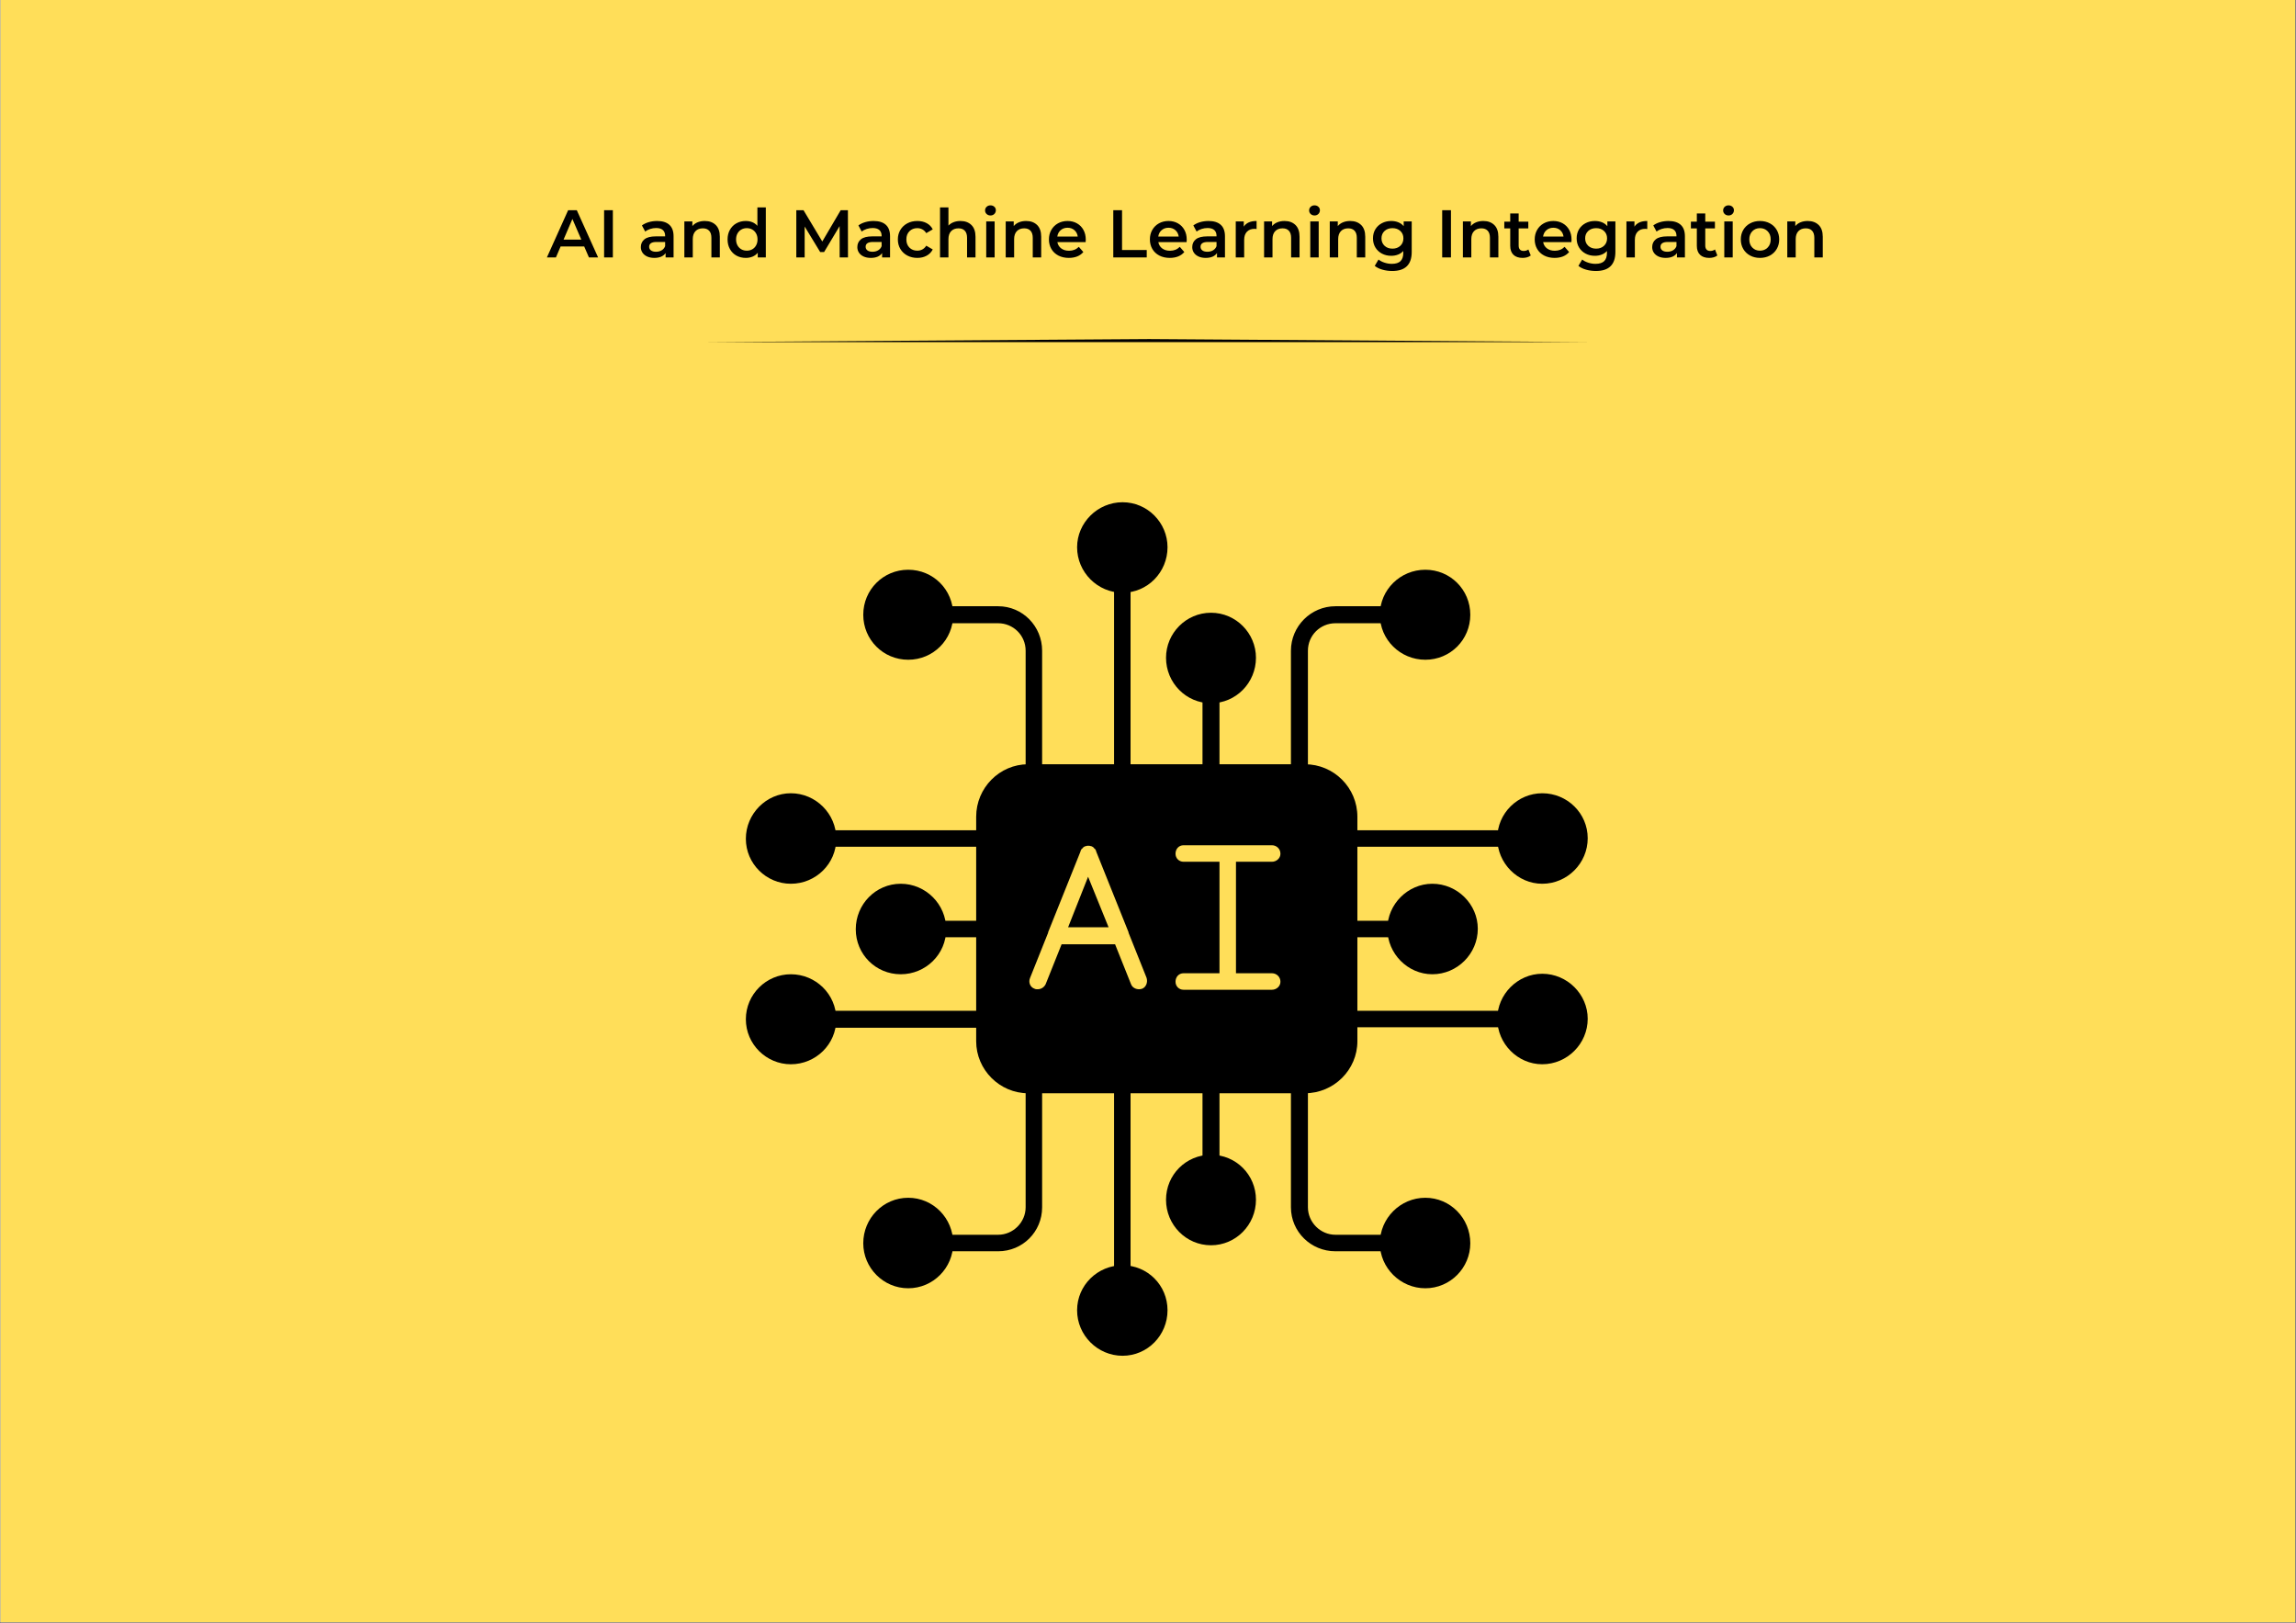 <svg xmlns="http://www.w3.org/2000/svg" xmlns:xlink="http://www.w3.org/1999/xlink" width="2245" viewBox="0 0 1683.75 1190.25" height="1587" preserveAspectRatio="xMidYMid meet"><rect x="0" y="0" width="1683.75" height="1190.25" fill="#808080" stroke="none"/><defs><g></g><clipPath id="b82e9ada95"><path d="M 0.406 0 L 1683.094 0 L 1683.094 1189.5 L 0.406 1189.5 Z M 0.406 0 " clip-rule="nonzero"></path></clipPath><clipPath id="03009f22cc"><path d="M 513 248.625 L 1170 248.625 L 1170 251 L 513 251 Z M 513 248.625 " clip-rule="nonzero"></path></clipPath><clipPath id="c4df211e16"><path d="M 789 368.27 L 857 368.27 L 857 435 L 789 435 Z M 789 368.27 " clip-rule="nonzero"></path></clipPath><clipPath id="3e7e19fb20"><path d="M 1098 581 L 1164.453 581 L 1164.453 649 L 1098 649 Z M 1098 581 " clip-rule="nonzero"></path></clipPath><clipPath id="346b8fd657"><path d="M 1098 714 L 1164.453 714 L 1164.453 781 L 1098 781 Z M 1098 714 " clip-rule="nonzero"></path></clipPath><clipPath id="731ead3295"><path d="M 789 927 L 857 927 L 857 994.125 L 789 994.125 Z M 789 927 " clip-rule="nonzero"></path></clipPath><clipPath id="91bec7405c"><path d="M 546.844 581 L 614 581 L 614 649 L 546.844 649 Z M 546.844 581 " clip-rule="nonzero"></path></clipPath><clipPath id="84fc97d6d1"><path d="M 546.844 714 L 614 714 L 614 781 L 546.844 781 Z M 546.844 714 " clip-rule="nonzero"></path></clipPath></defs><g clip-path="url(#b82e9ada95)"><path fill="#ffffff" d="M 0.406 0 L 1683.094 0 L 1683.094 1189.5 L 0.406 1189.5 Z M 0.406 0 " fill-opacity="1" fill-rule="nonzero"></path><path fill="#ffde59" d="M 0.406 0 L 1683.094 0 L 1683.094 1189.5 L 0.406 1189.5 Z M 0.406 0 " fill-opacity="1" fill-rule="nonzero"></path></g><g clip-path="url(#03009f22cc)"><path fill="#000000" d="M 1169.855 250.875 L 513.355 250.875 L 842.684 248.625 Z M 1169.855 250.875 " fill-opacity="1" fill-rule="nonzero"></path></g><path fill="#000000" d="M 956.953 801.641 L 753.973 801.641 C 733.09 801.641 715.871 784.406 715.871 763.508 L 715.871 598.887 C 715.871 577.621 733.09 560.391 753.973 560.391 L 956.953 560.391 C 978.207 560.391 995.426 577.621 995.426 598.887 L 995.426 763.508 C 995.426 784.406 978.207 801.641 956.953 801.641 Z M 760.934 725.379 C 760.203 725.379 759.469 725.379 758.738 725.012 C 755.438 723.914 753.973 720.246 755.438 716.945 L 768.629 683.949 L 768.629 683.582 L 792.445 624.188 C 792.445 624.188 792.445 623.82 792.445 623.82 C 792.812 623.086 793.176 622.352 793.91 621.984 C 794.277 621.254 795.008 620.887 795.742 620.52 C 795.742 620.52 795.742 620.52 796.109 620.52 C 796.84 620.152 797.207 620.152 797.941 620.152 C 798.672 620.152 799.406 620.152 800.141 620.52 C 800.141 620.52 800.504 620.52 800.504 620.52 C 801.238 620.887 801.973 621.254 802.336 621.984 C 803.07 622.352 803.438 623.086 803.805 623.82 C 803.805 623.82 803.805 624.188 803.805 624.188 L 827.617 683.582 L 827.617 683.949 L 840.809 716.945 C 841.906 720.246 840.441 723.914 837.512 725.012 C 834.215 726.113 830.551 724.645 829.449 721.711 L 817.727 692.383 L 778.523 692.383 L 766.797 721.711 C 765.699 723.914 763.5 725.379 760.934 725.379 Z M 900.531 725.746 L 867.922 725.746 C 864.625 725.746 862.059 723.18 862.059 719.879 C 862.059 716.215 864.625 713.645 867.922 713.645 L 894.301 713.645 L 894.301 631.887 L 867.922 631.887 C 864.625 631.887 862.059 629.32 862.059 626.02 C 862.059 622.352 864.625 619.785 867.922 619.785 L 932.773 619.785 C 936.07 619.785 939 622.352 939 626.02 C 939 629.32 936.07 631.887 932.773 631.887 L 906.391 631.887 L 906.391 713.645 L 932.773 713.645 C 936.07 713.645 939 716.215 939 719.879 C 939 723.18 936.07 725.746 932.773 725.746 Z M 812.961 679.914 L 797.941 642.887 L 783.285 679.914 Z M 812.961 679.914 " fill-opacity="1" fill-rule="evenodd"></path><path fill="#000000" d="M 823.223 572.855 C 819.926 572.855 816.992 569.922 816.992 566.625 L 816.992 428.398 C 816.992 425.102 819.926 422.168 823.223 422.168 C 826.52 422.168 829.082 425.102 829.082 428.398 L 829.082 566.625 C 829.082 569.922 826.52 572.855 823.223 572.855 Z M 823.223 572.855 " fill-opacity="1" fill-rule="evenodd"></path><g clip-path="url(#c4df211e16)"><path fill="#000000" d="M 823.223 434.633 C 804.902 434.633 789.879 419.602 789.879 401.27 C 789.879 383.305 804.902 368.27 823.223 368.27 C 841.543 368.27 856.195 383.305 856.195 401.27 C 856.195 419.602 841.543 434.633 823.223 434.633 Z M 823.223 434.633 " fill-opacity="1" fill-rule="evenodd"></path></g><path fill="#000000" d="M 888.074 572.855 C 884.777 572.855 881.844 569.922 881.844 566.625 L 881.844 509.426 C 881.844 506.129 884.777 503.195 888.074 503.195 C 891.371 503.195 894.301 506.129 894.301 509.426 L 894.301 566.625 C 894.301 569.922 891.371 572.855 888.074 572.855 Z M 888.074 572.855 " fill-opacity="1" fill-rule="evenodd"></path><path fill="#000000" d="M 888.074 515.66 C 869.754 515.66 855.098 500.629 855.098 482.297 C 855.098 464.332 869.754 449.297 888.074 449.297 C 906.391 449.297 921.047 464.332 921.047 482.297 C 921.047 500.629 906.391 515.66 888.074 515.66 Z M 888.074 515.66 " fill-opacity="1" fill-rule="evenodd"></path><path fill="#000000" d="M 952.926 572.855 C 949.625 572.855 946.695 569.922 946.695 566.625 L 946.695 477.164 C 946.695 459.199 961.352 444.531 979.305 444.531 L 1018.141 444.531 C 1021.438 444.531 1024.371 447.465 1024.371 450.766 C 1024.371 454.066 1021.438 456.996 1018.141 456.996 L 979.305 456.996 C 968.312 456.996 959.152 465.797 959.152 477.164 L 959.152 566.625 C 959.152 569.922 956.223 572.855 952.926 572.855 Z M 952.926 572.855 " fill-opacity="1" fill-rule="evenodd"></path><path fill="#000000" d="M 1045.254 483.762 C 1026.934 483.762 1011.914 469.098 1011.914 450.766 C 1011.914 432.434 1026.934 417.766 1045.254 417.766 C 1063.574 417.766 1078.23 432.434 1078.23 450.766 C 1078.23 469.098 1063.574 483.762 1045.254 483.762 Z M 1045.254 483.762 " fill-opacity="1" fill-rule="evenodd"></path><path fill="#000000" d="M 758.371 572.855 C 754.707 572.855 752.141 569.922 752.141 566.625 L 752.141 477.164 C 752.141 465.797 742.98 456.996 731.992 456.996 L 693.152 456.996 C 689.488 456.996 686.926 454.066 686.926 450.766 C 686.926 447.465 689.488 444.531 693.152 444.531 L 731.992 444.531 C 749.945 444.531 764.234 459.199 764.234 477.164 L 764.234 566.625 C 764.234 569.922 761.668 572.855 758.371 572.855 Z M 758.371 572.855 " fill-opacity="1" fill-rule="evenodd"></path><path fill="#000000" d="M 666.039 483.762 C 647.719 483.762 633.066 469.098 633.066 450.766 C 633.066 432.434 647.719 417.766 666.039 417.766 C 684.359 417.766 699.016 432.434 699.016 450.766 C 699.016 469.098 684.359 483.762 666.039 483.762 Z M 666.039 483.762 " fill-opacity="1" fill-rule="evenodd"></path><path fill="#000000" d="M 1104.242 620.887 L 989.195 620.887 C 985.898 620.887 982.969 617.953 982.969 614.652 C 982.969 611.355 985.898 608.789 989.195 608.789 L 1104.242 608.789 C 1107.543 608.789 1110.105 611.355 1110.105 614.652 C 1110.105 617.953 1107.543 620.887 1104.242 620.887 Z M 1104.242 620.887 " fill-opacity="1" fill-rule="evenodd"></path><g clip-path="url(#3e7e19fb20)"><path fill="#000000" d="M 1130.988 648.02 C 1113.035 648.02 1098.016 632.984 1098.016 614.652 C 1098.016 596.32 1113.035 581.656 1130.988 581.656 C 1149.309 581.656 1164.332 596.32 1164.332 614.652 C 1164.332 632.984 1149.309 648.02 1130.988 648.02 Z M 1130.988 648.02 " fill-opacity="1" fill-rule="evenodd"></path></g><path fill="#000000" d="M 1023.637 687.25 L 989.195 687.25 C 985.898 687.25 982.969 684.684 982.969 681.016 C 982.969 677.715 985.898 675.148 989.195 675.148 L 1023.637 675.148 C 1026.934 675.148 1029.5 677.715 1029.5 681.016 C 1029.5 684.684 1026.934 687.25 1023.637 687.25 Z M 1023.637 687.25 " fill-opacity="1" fill-rule="evenodd"></path><path fill="#000000" d="M 1050.383 714.379 C 1032.43 714.379 1017.41 699.348 1017.41 681.016 C 1017.41 663.051 1032.43 648.02 1050.383 648.02 C 1068.703 648.02 1083.727 663.051 1083.727 681.016 C 1083.727 699.348 1068.703 714.379 1050.383 714.379 Z M 1050.383 714.379 " fill-opacity="1" fill-rule="evenodd"></path><path fill="#000000" d="M 1104.242 753.242 L 989.195 753.242 C 985.898 753.242 982.969 750.676 982.969 747.012 C 982.969 743.711 985.898 741.145 989.195 741.145 L 1104.242 741.145 C 1107.543 741.145 1110.105 743.711 1110.105 747.012 C 1110.105 750.676 1107.543 753.242 1104.242 753.242 Z M 1104.242 753.242 " fill-opacity="1" fill-rule="evenodd"></path><g clip-path="url(#346b8fd657)"><path fill="#000000" d="M 1130.988 780.375 C 1113.035 780.375 1098.016 765.344 1098.016 747.012 C 1098.016 729.047 1113.035 714.012 1130.988 714.012 C 1149.309 714.012 1164.332 729.047 1164.332 747.012 C 1164.332 765.344 1149.309 780.375 1130.988 780.375 Z M 1130.988 780.375 " fill-opacity="1" fill-rule="evenodd"></path></g><path fill="#000000" d="M 823.223 939.863 C 819.926 939.863 816.992 937.297 816.992 933.996 L 816.992 795.773 C 816.992 792.109 819.926 789.543 823.223 789.543 C 826.52 789.543 829.082 792.109 829.082 795.773 L 829.082 933.996 C 829.082 937.297 826.52 939.863 823.223 939.863 Z M 823.223 939.863 " fill-opacity="1" fill-rule="evenodd"></path><g clip-path="url(#731ead3295)"><path fill="#000000" d="M 823.223 994.125 C 804.902 994.125 789.879 979.094 789.879 960.762 C 789.879 942.43 804.902 927.766 823.223 927.766 C 841.543 927.766 856.195 942.43 856.195 960.762 C 856.195 979.094 841.543 994.125 823.223 994.125 Z M 823.223 994.125 " fill-opacity="1" fill-rule="evenodd"></path></g><path fill="#000000" d="M 888.074 858.836 C 884.777 858.836 881.844 856.27 881.844 852.969 L 881.844 795.773 C 881.844 792.109 884.777 789.543 888.074 789.543 C 891.371 789.543 894.301 792.109 894.301 795.773 L 894.301 852.969 C 894.301 856.27 891.371 858.836 888.074 858.836 Z M 888.074 858.836 " fill-opacity="1" fill-rule="evenodd"></path><path fill="#000000" d="M 888.074 913.098 C 869.754 913.098 855.098 898.066 855.098 879.734 C 855.098 861.402 869.754 846.738 888.074 846.738 C 906.391 846.738 921.047 861.402 921.047 879.734 C 921.047 898.066 906.391 913.098 888.074 913.098 Z M 888.074 913.098 " fill-opacity="1" fill-rule="evenodd"></path><path fill="#000000" d="M 1018.141 917.5 L 979.305 917.5 C 961.352 917.5 946.695 903.199 946.695 885.234 L 946.695 795.773 C 946.695 792.109 949.625 789.543 952.926 789.543 C 956.223 789.543 959.152 792.109 959.152 795.773 L 959.152 885.234 C 959.152 896.234 968.312 905.398 979.305 905.398 L 1018.141 905.398 C 1021.438 905.398 1024.371 907.965 1024.371 911.633 C 1024.371 914.934 1021.438 917.5 1018.141 917.5 Z M 1018.141 917.5 " fill-opacity="1" fill-rule="evenodd"></path><path fill="#000000" d="M 1045.254 944.629 C 1026.934 944.629 1011.914 929.598 1011.914 911.633 C 1011.914 893.301 1026.934 878.27 1045.254 878.27 C 1063.574 878.27 1078.23 893.301 1078.23 911.633 C 1078.23 929.598 1063.574 944.629 1045.254 944.629 Z M 1045.254 944.629 " fill-opacity="1" fill-rule="evenodd"></path><path fill="#000000" d="M 731.992 917.5 L 693.152 917.5 C 689.488 917.5 686.926 914.934 686.926 911.633 C 686.926 907.965 689.488 905.398 693.152 905.398 L 731.992 905.398 C 742.98 905.398 752.141 896.234 752.141 885.234 L 752.141 795.773 C 752.141 792.109 754.707 789.543 758.371 789.543 C 761.668 789.543 764.234 792.109 764.234 795.773 L 764.234 885.234 C 764.234 903.199 749.945 917.5 731.992 917.5 Z M 731.992 917.5 " fill-opacity="1" fill-rule="evenodd"></path><path fill="#000000" d="M 666.039 944.629 C 647.719 944.629 633.066 929.598 633.066 911.633 C 633.066 893.301 647.719 878.27 666.039 878.27 C 684.359 878.27 699.016 893.301 699.016 911.633 C 699.016 929.598 684.359 944.629 666.039 944.629 Z M 666.039 944.629 " fill-opacity="1" fill-rule="evenodd"></path><path fill="#000000" d="M 722.098 620.887 L 607.051 620.887 C 603.754 620.887 600.824 618.32 600.824 615.02 C 600.824 611.355 603.754 608.789 607.051 608.789 L 722.098 608.789 C 725.395 608.789 727.961 611.355 727.961 615.02 C 727.961 618.32 725.395 620.887 722.098 620.887 Z M 722.098 620.887 " fill-opacity="1" fill-rule="evenodd"></path><g clip-path="url(#91bec7405c)"><path fill="#000000" d="M 579.938 648.02 C 561.984 648.02 546.965 633.352 546.965 615.02 C 546.965 596.688 561.984 581.656 579.938 581.656 C 598.258 581.656 613.281 596.688 613.281 615.02 C 613.281 633.352 598.258 648.02 579.938 648.02 Z M 579.938 648.02 " fill-opacity="1" fill-rule="evenodd"></path></g><path fill="#000000" d="M 722.098 687.25 L 687.656 687.25 C 684.359 687.25 681.43 684.684 681.43 681.383 C 681.43 678.082 684.359 675.148 687.656 675.148 L 722.098 675.148 C 725.395 675.148 727.961 678.082 727.961 681.383 C 727.961 684.684 725.395 687.25 722.098 687.25 Z M 722.098 687.25 " fill-opacity="1" fill-rule="evenodd"></path><path fill="#000000" d="M 660.543 714.379 C 642.223 714.379 627.57 699.715 627.57 681.383 C 627.57 663.051 642.223 648.02 660.543 648.02 C 678.863 648.02 693.887 663.051 693.887 681.383 C 693.887 699.715 678.863 714.379 660.543 714.379 Z M 660.543 714.379 " fill-opacity="1" fill-rule="evenodd"></path><path fill="#000000" d="M 722.098 753.609 L 607.051 753.609 C 603.754 753.609 600.824 750.676 600.824 747.379 C 600.824 744.078 603.754 741.145 607.051 741.145 L 722.098 741.145 C 725.395 741.145 727.961 744.078 727.961 747.379 C 727.961 750.676 725.395 753.609 722.098 753.609 Z M 722.098 753.609 " fill-opacity="1" fill-rule="evenodd"></path><g clip-path="url(#84fc97d6d1)"><path fill="#000000" d="M 579.938 780.375 C 561.984 780.375 546.965 765.711 546.965 747.379 C 546.965 729.047 561.984 714.379 579.938 714.379 C 598.258 714.379 613.281 729.047 613.281 747.379 C 613.281 765.711 598.258 780.375 579.938 780.375 Z M 579.938 780.375 " fill-opacity="1" fill-rule="evenodd"></path></g><g fill="#000000" fill-opacity="1"><g transform="translate(401.314, 188.759)"><g><path d="M 27.109 -8.016 L 9.797 -8.016 L 6.375 0 L -0.25 0 L 15.328 -34.625 L 21.672 -34.625 L 37.297 0 L 30.578 0 Z M 24.984 -13.062 L 18.453 -28.203 L 11.969 -13.062 Z M 24.984 -13.062 "></path></g></g></g><g fill="#000000" fill-opacity="1"><g transform="translate(438.358, 188.759)"><g><path d="M 4.656 -34.625 L 11.078 -34.625 L 11.078 0 L 4.656 0 Z M 4.656 -34.625 "></path></g></g></g><g fill="#000000" fill-opacity="1"><g transform="translate(454.134, 188.759)"><g></g></g></g><g fill="#000000" fill-opacity="1"><g transform="translate(467.785, 188.759)"><g><path d="M 14.141 -26.719 C 18.035 -26.719 21.016 -25.785 23.078 -23.922 C 25.141 -22.055 26.172 -19.242 26.172 -15.484 L 26.172 0 L 20.328 0 L 20.328 -3.219 C 19.566 -2.062 18.484 -1.176 17.078 -0.562 C 15.68 0.039 13.992 0.344 12.016 0.344 C 10.035 0.344 8.301 0.004 6.812 -0.672 C 5.332 -1.348 4.188 -2.285 3.375 -3.484 C 2.57 -4.691 2.172 -6.051 2.172 -7.562 C 2.172 -9.938 3.051 -11.844 4.812 -13.281 C 6.582 -14.719 9.363 -15.438 13.156 -15.438 L 19.984 -15.438 L 19.984 -15.828 C 19.984 -17.672 19.43 -19.086 18.328 -20.078 C 17.223 -21.066 15.582 -21.562 13.406 -21.562 C 11.926 -21.562 10.469 -21.332 9.031 -20.875 C 7.594 -20.414 6.379 -19.773 5.391 -18.953 L 2.969 -23.453 C 4.352 -24.504 6.02 -25.312 7.969 -25.875 C 9.914 -26.438 11.973 -26.719 14.141 -26.719 Z M 13.312 -4.156 C 14.852 -4.156 16.227 -4.508 17.438 -5.219 C 18.645 -5.926 19.492 -6.941 19.984 -8.266 L 19.984 -11.328 L 13.609 -11.328 C 10.047 -11.328 8.266 -10.156 8.266 -7.812 C 8.266 -6.695 8.707 -5.805 9.594 -5.141 C 10.488 -4.484 11.727 -4.156 13.312 -4.156 Z M 13.312 -4.156 "></path></g></g></g><g fill="#000000" fill-opacity="1"><g transform="translate(497.805, 188.759)"><g><path d="M 19.047 -26.719 C 22.379 -26.719 25.051 -25.742 27.062 -23.797 C 29.07 -21.848 30.078 -18.961 30.078 -15.141 L 30.078 0 L 23.891 0 L 23.891 -14.344 C 23.891 -16.656 23.344 -18.395 22.25 -19.562 C 21.164 -20.738 19.617 -21.328 17.609 -21.328 C 15.336 -21.328 13.539 -20.641 12.219 -19.266 C 10.895 -17.898 10.234 -15.93 10.234 -13.359 L 10.234 0 L 4.062 0 L 4.062 -26.422 L 9.938 -26.422 L 9.938 -23 C 10.969 -24.219 12.254 -25.141 13.797 -25.766 C 15.348 -26.398 17.098 -26.719 19.047 -26.719 Z M 19.047 -26.719 "></path></g></g></g><g fill="#000000" fill-opacity="1"><g transform="translate(531.683, 188.759)"><g><path d="M 29.922 -36.703 L 29.922 0 L 24 0 L 24 -3.406 C 22.969 -2.156 21.703 -1.219 20.203 -0.594 C 18.703 0.031 17.047 0.344 15.234 0.344 C 12.691 0.344 10.406 -0.211 8.375 -1.328 C 6.352 -2.453 4.766 -4.047 3.609 -6.109 C 2.453 -8.172 1.875 -10.535 1.875 -13.203 C 1.875 -15.879 2.453 -18.238 3.609 -20.281 C 4.766 -22.32 6.352 -23.906 8.375 -25.031 C 10.406 -26.156 12.691 -26.719 15.234 -26.719 C 16.984 -26.719 18.582 -26.422 20.031 -25.828 C 21.488 -25.234 22.727 -24.344 23.75 -23.156 L 23.75 -36.703 Z M 15.984 -4.953 C 17.461 -4.953 18.797 -5.285 19.984 -5.953 C 21.172 -6.629 22.109 -7.594 22.797 -8.844 C 23.492 -10.102 23.844 -11.555 23.844 -13.203 C 23.844 -14.859 23.492 -16.312 22.797 -17.562 C 22.109 -18.812 21.172 -19.773 19.984 -20.453 C 18.797 -21.129 17.461 -21.469 15.984 -21.469 C 14.492 -21.469 13.156 -21.129 11.969 -20.453 C 10.781 -19.773 9.836 -18.812 9.141 -17.562 C 8.453 -16.312 8.109 -14.859 8.109 -13.203 C 8.109 -11.555 8.453 -10.102 9.141 -8.844 C 9.836 -7.594 10.781 -6.629 11.969 -5.953 C 13.156 -5.285 14.492 -4.953 15.984 -4.953 Z M 15.984 -4.953 "></path></g></g></g><g fill="#000000" fill-opacity="1"><g transform="translate(565.66, 188.759)"><g></g></g></g><g fill="#000000" fill-opacity="1"><g transform="translate(579.311, 188.759)"><g><path d="M 36.453 0 L 36.406 -22.953 L 25.031 -3.953 L 22.156 -3.953 L 10.781 -22.656 L 10.781 0 L 4.656 0 L 4.656 -34.625 L 9.938 -34.625 L 23.703 -11.672 L 37.203 -34.625 L 42.5 -34.625 L 42.547 0 Z M 36.453 0 "></path></g></g></g><g fill="#000000" fill-opacity="1"><g transform="translate(626.542, 188.759)"><g><path d="M 14.141 -26.719 C 18.035 -26.719 21.016 -25.785 23.078 -23.922 C 25.141 -22.055 26.172 -19.242 26.172 -15.484 L 26.172 0 L 20.328 0 L 20.328 -3.219 C 19.566 -2.062 18.484 -1.176 17.078 -0.562 C 15.68 0.039 13.992 0.344 12.016 0.344 C 10.035 0.344 8.301 0.004 6.812 -0.672 C 5.332 -1.348 4.188 -2.285 3.375 -3.484 C 2.57 -4.691 2.172 -6.051 2.172 -7.562 C 2.172 -9.938 3.051 -11.844 4.812 -13.281 C 6.582 -14.719 9.363 -15.438 13.156 -15.438 L 19.984 -15.438 L 19.984 -15.828 C 19.984 -17.672 19.43 -19.086 18.328 -20.078 C 17.223 -21.066 15.582 -21.562 13.406 -21.562 C 11.926 -21.562 10.469 -21.332 9.031 -20.875 C 7.594 -20.414 6.379 -19.773 5.391 -18.953 L 2.969 -23.453 C 4.352 -24.504 6.02 -25.312 7.969 -25.875 C 9.914 -26.438 11.973 -26.719 14.141 -26.719 Z M 13.312 -4.156 C 14.852 -4.156 16.227 -4.508 17.438 -5.219 C 18.645 -5.926 19.492 -6.941 19.984 -8.266 L 19.984 -11.328 L 13.609 -11.328 C 10.047 -11.328 8.266 -10.156 8.266 -7.812 C 8.266 -6.695 8.707 -5.805 9.594 -5.141 C 10.488 -4.484 11.727 -4.156 13.312 -4.156 Z M 13.312 -4.156 "></path></g></g></g><g fill="#000000" fill-opacity="1"><g transform="translate(656.563, 188.759)"><g><path d="M 16.172 0.344 C 13.441 0.344 10.988 -0.227 8.812 -1.375 C 6.633 -2.531 4.93 -4.141 3.703 -6.203 C 2.484 -8.266 1.875 -10.598 1.875 -13.203 C 1.875 -15.805 2.484 -18.129 3.703 -20.172 C 4.93 -22.223 6.625 -23.828 8.781 -24.984 C 10.938 -26.141 13.398 -26.719 16.172 -26.719 C 18.773 -26.719 21.055 -26.188 23.016 -25.125 C 24.984 -24.07 26.461 -22.555 27.453 -20.578 L 22.703 -17.812 C 21.941 -19.031 20.992 -19.941 19.859 -20.547 C 18.723 -21.16 17.477 -21.469 16.125 -21.469 C 13.812 -21.469 11.895 -20.719 10.375 -19.219 C 8.863 -17.719 8.109 -15.711 8.109 -13.203 C 8.109 -10.703 8.859 -8.703 10.359 -7.203 C 11.859 -5.703 13.781 -4.953 16.125 -4.953 C 17.477 -4.953 18.723 -5.254 19.859 -5.859 C 20.992 -6.473 21.941 -7.391 22.703 -8.609 L 27.453 -5.844 C 26.43 -3.863 24.938 -2.336 22.969 -1.266 C 21.008 -0.191 18.742 0.344 16.172 0.344 Z M 16.172 0.344 "></path></g></g></g><g fill="#000000" fill-opacity="1"><g transform="translate(685.297, 188.759)"><g><path d="M 19.047 -26.719 C 22.379 -26.719 25.051 -25.742 27.062 -23.797 C 29.07 -21.848 30.078 -18.961 30.078 -15.141 L 30.078 0 L 23.891 0 L 23.891 -14.344 C 23.891 -16.656 23.344 -18.395 22.25 -19.562 C 21.164 -20.738 19.617 -21.328 17.609 -21.328 C 15.336 -21.328 13.539 -20.641 12.219 -19.266 C 10.895 -17.898 10.234 -15.93 10.234 -13.359 L 10.234 0 L 4.062 0 L 4.062 -36.703 L 10.234 -36.703 L 10.234 -23.344 C 11.266 -24.438 12.531 -25.27 14.031 -25.844 C 15.531 -26.426 17.203 -26.719 19.047 -26.719 Z M 19.047 -26.719 "></path></g></g></g><g fill="#000000" fill-opacity="1"><g transform="translate(719.176, 188.759)"><g><path d="M 4.062 -26.422 L 10.234 -26.422 L 10.234 0 L 4.062 0 Z M 7.172 -30.766 C 6.055 -30.766 5.117 -31.117 4.359 -31.828 C 3.598 -32.535 3.219 -33.422 3.219 -34.484 C 3.219 -35.535 3.598 -36.414 4.359 -37.125 C 5.117 -37.832 6.055 -38.188 7.172 -38.188 C 8.297 -38.188 9.234 -37.848 9.984 -37.172 C 10.742 -36.492 11.125 -35.645 11.125 -34.625 C 11.125 -33.539 10.754 -32.625 10.016 -31.875 C 9.273 -31.133 8.328 -30.766 7.172 -30.766 Z M 7.172 -30.766 "></path></g></g></g><g fill="#000000" fill-opacity="1"><g transform="translate(733.469, 188.759)"><g><path d="M 19.047 -26.719 C 22.379 -26.719 25.051 -25.742 27.062 -23.797 C 29.07 -21.848 30.078 -18.961 30.078 -15.141 L 30.078 0 L 23.891 0 L 23.891 -14.344 C 23.891 -16.656 23.344 -18.395 22.25 -19.562 C 21.164 -20.738 19.617 -21.328 17.609 -21.328 C 15.336 -21.328 13.539 -20.641 12.219 -19.266 C 10.895 -17.898 10.234 -15.93 10.234 -13.359 L 10.234 0 L 4.062 0 L 4.062 -26.422 L 9.938 -26.422 L 9.938 -23 C 10.969 -24.219 12.254 -25.141 13.797 -25.766 C 15.348 -26.398 17.098 -26.719 19.047 -26.719 Z M 19.047 -26.719 "></path></g></g></g><g fill="#000000" fill-opacity="1"><g transform="translate(767.347, 188.759)"><g><path d="M 28.891 -13.062 C 28.891 -12.633 28.859 -12.023 28.797 -11.234 L 8.062 -11.234 C 8.426 -9.285 9.375 -7.738 10.906 -6.594 C 12.438 -5.457 14.344 -4.891 16.625 -4.891 C 19.52 -4.891 21.91 -5.848 23.797 -7.766 L 27.109 -3.953 C 25.922 -2.535 24.422 -1.461 22.609 -0.734 C 20.797 -0.016 18.75 0.344 16.469 0.344 C 13.57 0.344 11.016 -0.227 8.797 -1.375 C 6.586 -2.531 4.879 -4.141 3.672 -6.203 C 2.473 -8.266 1.875 -10.598 1.875 -13.203 C 1.875 -15.773 2.457 -18.094 3.625 -20.156 C 4.801 -22.219 6.426 -23.828 8.5 -24.984 C 10.582 -26.141 12.926 -26.719 15.531 -26.719 C 18.102 -26.719 20.398 -26.145 22.422 -25 C 24.453 -23.863 26.035 -22.266 27.172 -20.203 C 28.316 -18.141 28.891 -15.758 28.891 -13.062 Z M 15.531 -21.766 C 13.551 -21.766 11.875 -21.176 10.5 -20 C 9.133 -18.832 8.305 -17.273 8.016 -15.328 L 23 -15.328 C 22.738 -17.242 21.93 -18.797 20.578 -19.984 C 19.223 -21.172 17.539 -21.766 15.531 -21.766 Z M 15.531 -21.766 "></path></g></g></g><g fill="#000000" fill-opacity="1"><g transform="translate(798.109, 188.759)"><g></g></g></g><g fill="#000000" fill-opacity="1"><g transform="translate(811.76, 188.759)"><g><path d="M 4.656 -34.625 L 11.078 -34.625 L 11.078 -5.438 L 29.188 -5.438 L 29.188 0 L 4.656 0 Z M 4.656 -34.625 "></path></g></g></g><g fill="#000000" fill-opacity="1"><g transform="translate(841.384, 188.759)"><g><path d="M 28.891 -13.062 C 28.891 -12.633 28.859 -12.023 28.797 -11.234 L 8.062 -11.234 C 8.426 -9.285 9.375 -7.738 10.906 -6.594 C 12.438 -5.457 14.344 -4.891 16.625 -4.891 C 19.52 -4.891 21.91 -5.848 23.797 -7.766 L 27.109 -3.953 C 25.922 -2.535 24.422 -1.461 22.609 -0.734 C 20.797 -0.016 18.75 0.344 16.469 0.344 C 13.57 0.344 11.016 -0.227 8.797 -1.375 C 6.586 -2.531 4.879 -4.141 3.672 -6.203 C 2.473 -8.266 1.875 -10.598 1.875 -13.203 C 1.875 -15.773 2.457 -18.094 3.625 -20.156 C 4.801 -22.219 6.426 -23.828 8.5 -24.984 C 10.582 -26.141 12.926 -26.719 15.531 -26.719 C 18.102 -26.719 20.398 -26.145 22.422 -25 C 24.453 -23.863 26.035 -22.266 27.172 -20.203 C 28.316 -18.141 28.891 -15.758 28.891 -13.062 Z M 15.531 -21.766 C 13.551 -21.766 11.875 -21.176 10.5 -20 C 9.133 -18.832 8.305 -17.273 8.016 -15.328 L 23 -15.328 C 22.738 -17.242 21.93 -18.797 20.578 -19.984 C 19.223 -21.172 17.539 -21.766 15.531 -21.766 Z M 15.531 -21.766 "></path></g></g></g><g fill="#000000" fill-opacity="1"><g transform="translate(872.147, 188.759)"><g><path d="M 14.141 -26.719 C 18.035 -26.719 21.016 -25.785 23.078 -23.922 C 25.141 -22.055 26.172 -19.242 26.172 -15.484 L 26.172 0 L 20.328 0 L 20.328 -3.219 C 19.566 -2.062 18.484 -1.176 17.078 -0.562 C 15.68 0.039 13.992 0.344 12.016 0.344 C 10.035 0.344 8.301 0.004 6.812 -0.672 C 5.332 -1.348 4.188 -2.285 3.375 -3.484 C 2.57 -4.691 2.172 -6.051 2.172 -7.562 C 2.172 -9.938 3.051 -11.844 4.812 -13.281 C 6.582 -14.719 9.363 -15.438 13.156 -15.438 L 19.984 -15.438 L 19.984 -15.828 C 19.984 -17.672 19.43 -19.086 18.328 -20.078 C 17.223 -21.066 15.582 -21.562 13.406 -21.562 C 11.926 -21.562 10.469 -21.332 9.031 -20.875 C 7.594 -20.414 6.379 -19.773 5.391 -18.953 L 2.969 -23.453 C 4.352 -24.504 6.02 -25.312 7.969 -25.875 C 9.914 -26.438 11.973 -26.719 14.141 -26.719 Z M 13.312 -4.156 C 14.852 -4.156 16.227 -4.508 17.438 -5.219 C 18.645 -5.926 19.492 -6.941 19.984 -8.266 L 19.984 -11.328 L 13.609 -11.328 C 10.047 -11.328 8.266 -10.156 8.266 -7.812 C 8.266 -6.695 8.707 -5.805 9.594 -5.141 C 10.488 -4.484 11.727 -4.156 13.312 -4.156 Z M 13.312 -4.156 "></path></g></g></g><g fill="#000000" fill-opacity="1"><g transform="translate(902.167, 188.759)"><g><path d="M 9.938 -22.562 C 11.719 -25.332 14.852 -26.719 19.344 -26.719 L 19.344 -20.828 C 18.812 -20.922 18.332 -20.969 17.906 -20.969 C 15.5 -20.969 13.617 -20.266 12.266 -18.859 C 10.91 -17.461 10.234 -15.445 10.234 -12.812 L 10.234 0 L 4.062 0 L 4.062 -26.422 L 9.938 -26.422 Z M 9.938 -22.562 "></path></g></g></g><g fill="#000000" fill-opacity="1"><g transform="translate(922.939, 188.759)"><g><path d="M 19.047 -26.719 C 22.379 -26.719 25.051 -25.742 27.062 -23.797 C 29.07 -21.848 30.078 -18.961 30.078 -15.141 L 30.078 0 L 23.891 0 L 23.891 -14.344 C 23.891 -16.656 23.344 -18.395 22.25 -19.562 C 21.164 -20.738 19.617 -21.328 17.609 -21.328 C 15.336 -21.328 13.539 -20.641 12.219 -19.266 C 10.895 -17.898 10.234 -15.93 10.234 -13.359 L 10.234 0 L 4.062 0 L 4.062 -26.422 L 9.938 -26.422 L 9.938 -23 C 10.969 -24.219 12.254 -25.141 13.797 -25.766 C 15.348 -26.398 17.098 -26.719 19.047 -26.719 Z M 19.047 -26.719 "></path></g></g></g><g fill="#000000" fill-opacity="1"><g transform="translate(956.818, 188.759)"><g><path d="M 4.062 -26.422 L 10.234 -26.422 L 10.234 0 L 4.062 0 Z M 7.172 -30.766 C 6.055 -30.766 5.117 -31.117 4.359 -31.828 C 3.598 -32.535 3.219 -33.422 3.219 -34.484 C 3.219 -35.535 3.598 -36.414 4.359 -37.125 C 5.117 -37.832 6.055 -38.188 7.172 -38.188 C 8.297 -38.188 9.234 -37.848 9.984 -37.172 C 10.742 -36.492 11.125 -35.645 11.125 -34.625 C 11.125 -33.539 10.754 -32.625 10.016 -31.875 C 9.273 -31.133 8.328 -30.766 7.172 -30.766 Z M 7.172 -30.766 "></path></g></g></g><g fill="#000000" fill-opacity="1"><g transform="translate(971.111, 188.759)"><g><path d="M 19.047 -26.719 C 22.379 -26.719 25.051 -25.742 27.062 -23.797 C 29.07 -21.848 30.078 -18.961 30.078 -15.141 L 30.078 0 L 23.891 0 L 23.891 -14.344 C 23.891 -16.656 23.344 -18.395 22.25 -19.562 C 21.164 -20.738 19.617 -21.328 17.609 -21.328 C 15.336 -21.328 13.539 -20.641 12.219 -19.266 C 10.895 -17.898 10.234 -15.93 10.234 -13.359 L 10.234 0 L 4.062 0 L 4.062 -26.422 L 9.938 -26.422 L 9.938 -23 C 10.969 -24.219 12.254 -25.141 13.797 -25.766 C 15.348 -26.398 17.098 -26.719 19.047 -26.719 Z M 19.047 -26.719 "></path></g></g></g><g fill="#000000" fill-opacity="1"><g transform="translate(1004.989, 188.759)"><g><path d="M 30.281 -26.422 L 30.281 -4 C 30.281 5.289 25.531 9.938 16.031 9.938 C 13.488 9.938 11.078 9.613 8.797 8.969 C 6.523 8.332 4.648 7.406 3.172 6.188 L 5.938 1.531 C 7.094 2.488 8.551 3.254 10.312 3.828 C 12.07 4.41 13.863 4.703 15.688 4.703 C 18.582 4.703 20.707 4.039 22.062 2.719 C 23.414 1.395 24.094 -0.613 24.094 -3.312 L 24.094 -4.703 C 23.039 -3.547 21.754 -2.672 20.234 -2.078 C 18.711 -1.484 17.047 -1.188 15.234 -1.188 C 12.734 -1.188 10.469 -1.723 8.438 -2.797 C 6.406 -3.867 4.801 -5.375 3.625 -7.312 C 2.457 -9.258 1.875 -11.488 1.875 -14 C 1.875 -16.508 2.457 -18.727 3.625 -20.656 C 4.801 -22.582 6.406 -24.07 8.438 -25.125 C 10.469 -26.188 12.734 -26.719 15.234 -26.719 C 17.148 -26.719 18.891 -26.398 20.453 -25.766 C 22.023 -25.141 23.336 -24.188 24.391 -22.906 L 24.391 -26.422 Z M 16.172 -6.438 C 18.516 -6.438 20.438 -7.133 21.938 -8.531 C 23.438 -9.938 24.188 -11.758 24.188 -14 C 24.188 -16.207 23.438 -18.004 21.938 -19.391 C 20.438 -20.773 18.516 -21.469 16.172 -21.469 C 13.797 -21.469 11.859 -20.773 10.359 -19.391 C 8.859 -18.004 8.109 -16.207 8.109 -14 C 8.109 -11.758 8.859 -9.938 10.359 -8.531 C 11.859 -7.133 13.797 -6.438 16.172 -6.438 Z M 16.172 -6.438 "></path></g></g></g><g fill="#000000" fill-opacity="1"><g transform="translate(1039.312, 188.759)"><g></g></g></g><g fill="#000000" fill-opacity="1"><g transform="translate(1052.962, 188.759)"><g><path d="M 4.656 -34.625 L 11.078 -34.625 L 11.078 0 L 4.656 0 Z M 4.656 -34.625 "></path></g></g></g><g fill="#000000" fill-opacity="1"><g transform="translate(1068.739, 188.759)"><g><path d="M 19.047 -26.719 C 22.379 -26.719 25.051 -25.742 27.062 -23.797 C 29.07 -21.848 30.078 -18.961 30.078 -15.141 L 30.078 0 L 23.891 0 L 23.891 -14.344 C 23.891 -16.656 23.344 -18.395 22.25 -19.562 C 21.164 -20.738 19.617 -21.328 17.609 -21.328 C 15.336 -21.328 13.539 -20.641 12.219 -19.266 C 10.895 -17.898 10.234 -15.93 10.234 -13.359 L 10.234 0 L 4.062 0 L 4.062 -26.422 L 9.938 -26.422 L 9.938 -23 C 10.969 -24.219 12.254 -25.141 13.797 -25.766 C 15.348 -26.398 17.098 -26.719 19.047 -26.719 Z M 19.047 -26.719 "></path></g></g></g><g fill="#000000" fill-opacity="1"><g transform="translate(1102.617, 188.759)"><g><path d="M 19.938 -1.438 C 19.207 -0.844 18.32 -0.395 17.281 -0.094 C 16.25 0.195 15.156 0.344 14 0.344 C 11.094 0.344 8.848 -0.41 7.266 -1.922 C 5.68 -3.441 4.891 -5.656 4.891 -8.562 L 4.891 -21.266 L 0.547 -21.266 L 0.547 -26.219 L 4.891 -26.219 L 4.891 -32.25 L 11.078 -32.25 L 11.078 -26.219 L 18.156 -26.219 L 18.156 -21.266 L 11.078 -21.266 L 11.078 -8.703 C 11.078 -7.422 11.391 -6.441 12.016 -5.766 C 12.641 -5.086 13.547 -4.75 14.734 -4.75 C 16.117 -4.75 17.273 -5.113 18.203 -5.844 Z M 19.938 -1.438 "></path></g></g></g><g fill="#000000" fill-opacity="1"><g transform="translate(1123.587, 188.759)"><g><path d="M 28.891 -13.062 C 28.891 -12.633 28.859 -12.023 28.797 -11.234 L 8.062 -11.234 C 8.426 -9.285 9.375 -7.738 10.906 -6.594 C 12.438 -5.457 14.344 -4.891 16.625 -4.891 C 19.52 -4.891 21.91 -5.848 23.797 -7.766 L 27.109 -3.953 C 25.922 -2.535 24.422 -1.461 22.609 -0.734 C 20.797 -0.016 18.75 0.344 16.469 0.344 C 13.57 0.344 11.016 -0.227 8.797 -1.375 C 6.586 -2.531 4.879 -4.141 3.672 -6.203 C 2.473 -8.266 1.875 -10.598 1.875 -13.203 C 1.875 -15.773 2.457 -18.094 3.625 -20.156 C 4.801 -22.219 6.426 -23.828 8.5 -24.984 C 10.582 -26.141 12.926 -26.719 15.531 -26.719 C 18.102 -26.719 20.398 -26.145 22.422 -25 C 24.453 -23.863 26.035 -22.266 27.172 -20.203 C 28.316 -18.141 28.891 -15.758 28.891 -13.062 Z M 15.531 -21.766 C 13.551 -21.766 11.875 -21.176 10.5 -20 C 9.133 -18.832 8.305 -17.273 8.016 -15.328 L 23 -15.328 C 22.738 -17.242 21.93 -18.797 20.578 -19.984 C 19.223 -21.172 17.539 -21.766 15.531 -21.766 Z M 15.531 -21.766 "></path></g></g></g><g fill="#000000" fill-opacity="1"><g transform="translate(1154.35, 188.759)"><g><path d="M 30.281 -26.422 L 30.281 -4 C 30.281 5.289 25.531 9.938 16.031 9.938 C 13.488 9.938 11.078 9.613 8.797 8.969 C 6.523 8.332 4.648 7.406 3.172 6.188 L 5.938 1.531 C 7.094 2.488 8.551 3.254 10.312 3.828 C 12.07 4.41 13.863 4.703 15.688 4.703 C 18.582 4.703 20.707 4.039 22.062 2.719 C 23.414 1.395 24.094 -0.613 24.094 -3.312 L 24.094 -4.703 C 23.039 -3.547 21.754 -2.672 20.234 -2.078 C 18.711 -1.484 17.047 -1.188 15.234 -1.188 C 12.734 -1.188 10.469 -1.723 8.438 -2.797 C 6.406 -3.867 4.801 -5.375 3.625 -7.312 C 2.457 -9.258 1.875 -11.488 1.875 -14 C 1.875 -16.508 2.457 -18.727 3.625 -20.656 C 4.801 -22.582 6.406 -24.07 8.438 -25.125 C 10.469 -26.188 12.734 -26.719 15.234 -26.719 C 17.148 -26.719 18.891 -26.398 20.453 -25.766 C 22.023 -25.141 23.336 -24.188 24.391 -22.906 L 24.391 -26.422 Z M 16.172 -6.438 C 18.516 -6.438 20.438 -7.133 21.938 -8.531 C 23.438 -9.938 24.188 -11.758 24.188 -14 C 24.188 -16.207 23.438 -18.004 21.938 -19.391 C 20.438 -20.773 18.516 -21.469 16.172 -21.469 C 13.797 -21.469 11.859 -20.773 10.359 -19.391 C 8.859 -18.004 8.109 -16.207 8.109 -14 C 8.109 -11.758 8.859 -9.938 10.359 -8.531 C 11.859 -7.133 13.797 -6.438 16.172 -6.438 Z M 16.172 -6.438 "></path></g></g></g><g fill="#000000" fill-opacity="1"><g transform="translate(1188.673, 188.759)"><g><path d="M 9.938 -22.562 C 11.719 -25.332 14.852 -26.719 19.344 -26.719 L 19.344 -20.828 C 18.812 -20.922 18.332 -20.969 17.906 -20.969 C 15.5 -20.969 13.617 -20.266 12.266 -18.859 C 10.91 -17.461 10.234 -15.445 10.234 -12.812 L 10.234 0 L 4.062 0 L 4.062 -26.422 L 9.938 -26.422 Z M 9.938 -22.562 "></path></g></g></g><g fill="#000000" fill-opacity="1"><g transform="translate(1209.445, 188.759)"><g><path d="M 14.141 -26.719 C 18.035 -26.719 21.016 -25.785 23.078 -23.922 C 25.141 -22.055 26.172 -19.242 26.172 -15.484 L 26.172 0 L 20.328 0 L 20.328 -3.219 C 19.566 -2.062 18.484 -1.176 17.078 -0.562 C 15.68 0.039 13.992 0.344 12.016 0.344 C 10.035 0.344 8.301 0.004 6.812 -0.672 C 5.332 -1.348 4.188 -2.285 3.375 -3.484 C 2.57 -4.691 2.172 -6.051 2.172 -7.562 C 2.172 -9.938 3.051 -11.844 4.812 -13.281 C 6.582 -14.719 9.363 -15.438 13.156 -15.438 L 19.984 -15.438 L 19.984 -15.828 C 19.984 -17.672 19.43 -19.086 18.328 -20.078 C 17.223 -21.066 15.582 -21.562 13.406 -21.562 C 11.926 -21.562 10.469 -21.332 9.031 -20.875 C 7.594 -20.414 6.379 -19.773 5.391 -18.953 L 2.969 -23.453 C 4.352 -24.504 6.02 -25.312 7.969 -25.875 C 9.914 -26.438 11.973 -26.719 14.141 -26.719 Z M 13.312 -4.156 C 14.852 -4.156 16.227 -4.508 17.438 -5.219 C 18.645 -5.926 19.492 -6.941 19.984 -8.266 L 19.984 -11.328 L 13.609 -11.328 C 10.047 -11.328 8.266 -10.156 8.266 -7.812 C 8.266 -6.695 8.707 -5.805 9.594 -5.141 C 10.488 -4.484 11.727 -4.156 13.312 -4.156 Z M 13.312 -4.156 "></path></g></g></g><g fill="#000000" fill-opacity="1"><g transform="translate(1239.465, 188.759)"><g><path d="M 19.938 -1.438 C 19.207 -0.844 18.32 -0.395 17.281 -0.094 C 16.25 0.195 15.156 0.344 14 0.344 C 11.094 0.344 8.848 -0.41 7.266 -1.922 C 5.68 -3.441 4.891 -5.656 4.891 -8.562 L 4.891 -21.266 L 0.547 -21.266 L 0.547 -26.219 L 4.891 -26.219 L 4.891 -32.25 L 11.078 -32.25 L 11.078 -26.219 L 18.156 -26.219 L 18.156 -21.266 L 11.078 -21.266 L 11.078 -8.703 C 11.078 -7.422 11.391 -6.441 12.016 -5.766 C 12.641 -5.086 13.547 -4.75 14.734 -4.75 C 16.117 -4.75 17.273 -5.113 18.203 -5.844 Z M 19.938 -1.438 "></path></g></g></g><g fill="#000000" fill-opacity="1"><g transform="translate(1260.435, 188.759)"><g><path d="M 4.062 -26.422 L 10.234 -26.422 L 10.234 0 L 4.062 0 Z M 7.172 -30.766 C 6.055 -30.766 5.117 -31.117 4.359 -31.828 C 3.598 -32.535 3.219 -33.422 3.219 -34.484 C 3.219 -35.535 3.598 -36.414 4.359 -37.125 C 5.117 -37.832 6.055 -38.188 7.172 -38.188 C 8.297 -38.188 9.234 -37.848 9.984 -37.172 C 10.742 -36.492 11.125 -35.645 11.125 -34.625 C 11.125 -33.539 10.754 -32.625 10.016 -31.875 C 9.273 -31.133 8.328 -30.766 7.172 -30.766 Z M 7.172 -30.766 "></path></g></g></g><g fill="#000000" fill-opacity="1"><g transform="translate(1274.728, 188.759)"><g><path d="M 15.922 0.344 C 13.254 0.344 10.848 -0.227 8.703 -1.375 C 6.555 -2.531 4.879 -4.141 3.672 -6.203 C 2.473 -8.266 1.875 -10.598 1.875 -13.203 C 1.875 -15.805 2.473 -18.129 3.672 -20.172 C 4.879 -22.223 6.555 -23.828 8.703 -24.984 C 10.848 -26.141 13.254 -26.719 15.922 -26.719 C 18.629 -26.719 21.055 -26.141 23.203 -24.984 C 25.348 -23.828 27.02 -22.223 28.219 -20.172 C 29.426 -18.129 30.031 -15.805 30.031 -13.203 C 30.031 -10.598 29.426 -8.266 28.219 -6.203 C 27.02 -4.141 25.348 -2.531 23.203 -1.375 C 21.055 -0.227 18.629 0.344 15.922 0.344 Z M 15.922 -4.953 C 18.203 -4.953 20.082 -5.707 21.562 -7.219 C 23.051 -8.738 23.797 -10.734 23.797 -13.203 C 23.797 -15.68 23.051 -17.676 21.562 -19.188 C 20.082 -20.707 18.203 -21.469 15.922 -21.469 C 13.648 -21.469 11.781 -20.707 10.312 -19.188 C 8.844 -17.676 8.109 -15.68 8.109 -13.203 C 8.109 -10.734 8.844 -8.738 10.312 -7.219 C 11.781 -5.707 13.648 -4.953 15.922 -4.953 Z M 15.922 -4.953 "></path></g></g></g><g fill="#000000" fill-opacity="1"><g transform="translate(1306.628, 188.759)"><g><path d="M 19.047 -26.719 C 22.379 -26.719 25.051 -25.742 27.062 -23.797 C 29.07 -21.848 30.078 -18.961 30.078 -15.141 L 30.078 0 L 23.891 0 L 23.891 -14.344 C 23.891 -16.656 23.344 -18.395 22.25 -19.562 C 21.164 -20.738 19.617 -21.328 17.609 -21.328 C 15.336 -21.328 13.539 -20.641 12.219 -19.266 C 10.895 -17.898 10.234 -15.93 10.234 -13.359 L 10.234 0 L 4.062 0 L 4.062 -26.422 L 9.938 -26.422 L 9.938 -23 C 10.969 -24.219 12.254 -25.141 13.797 -25.766 C 15.348 -26.398 17.098 -26.719 19.047 -26.719 Z M 19.047 -26.719 "></path></g></g></g></svg>
